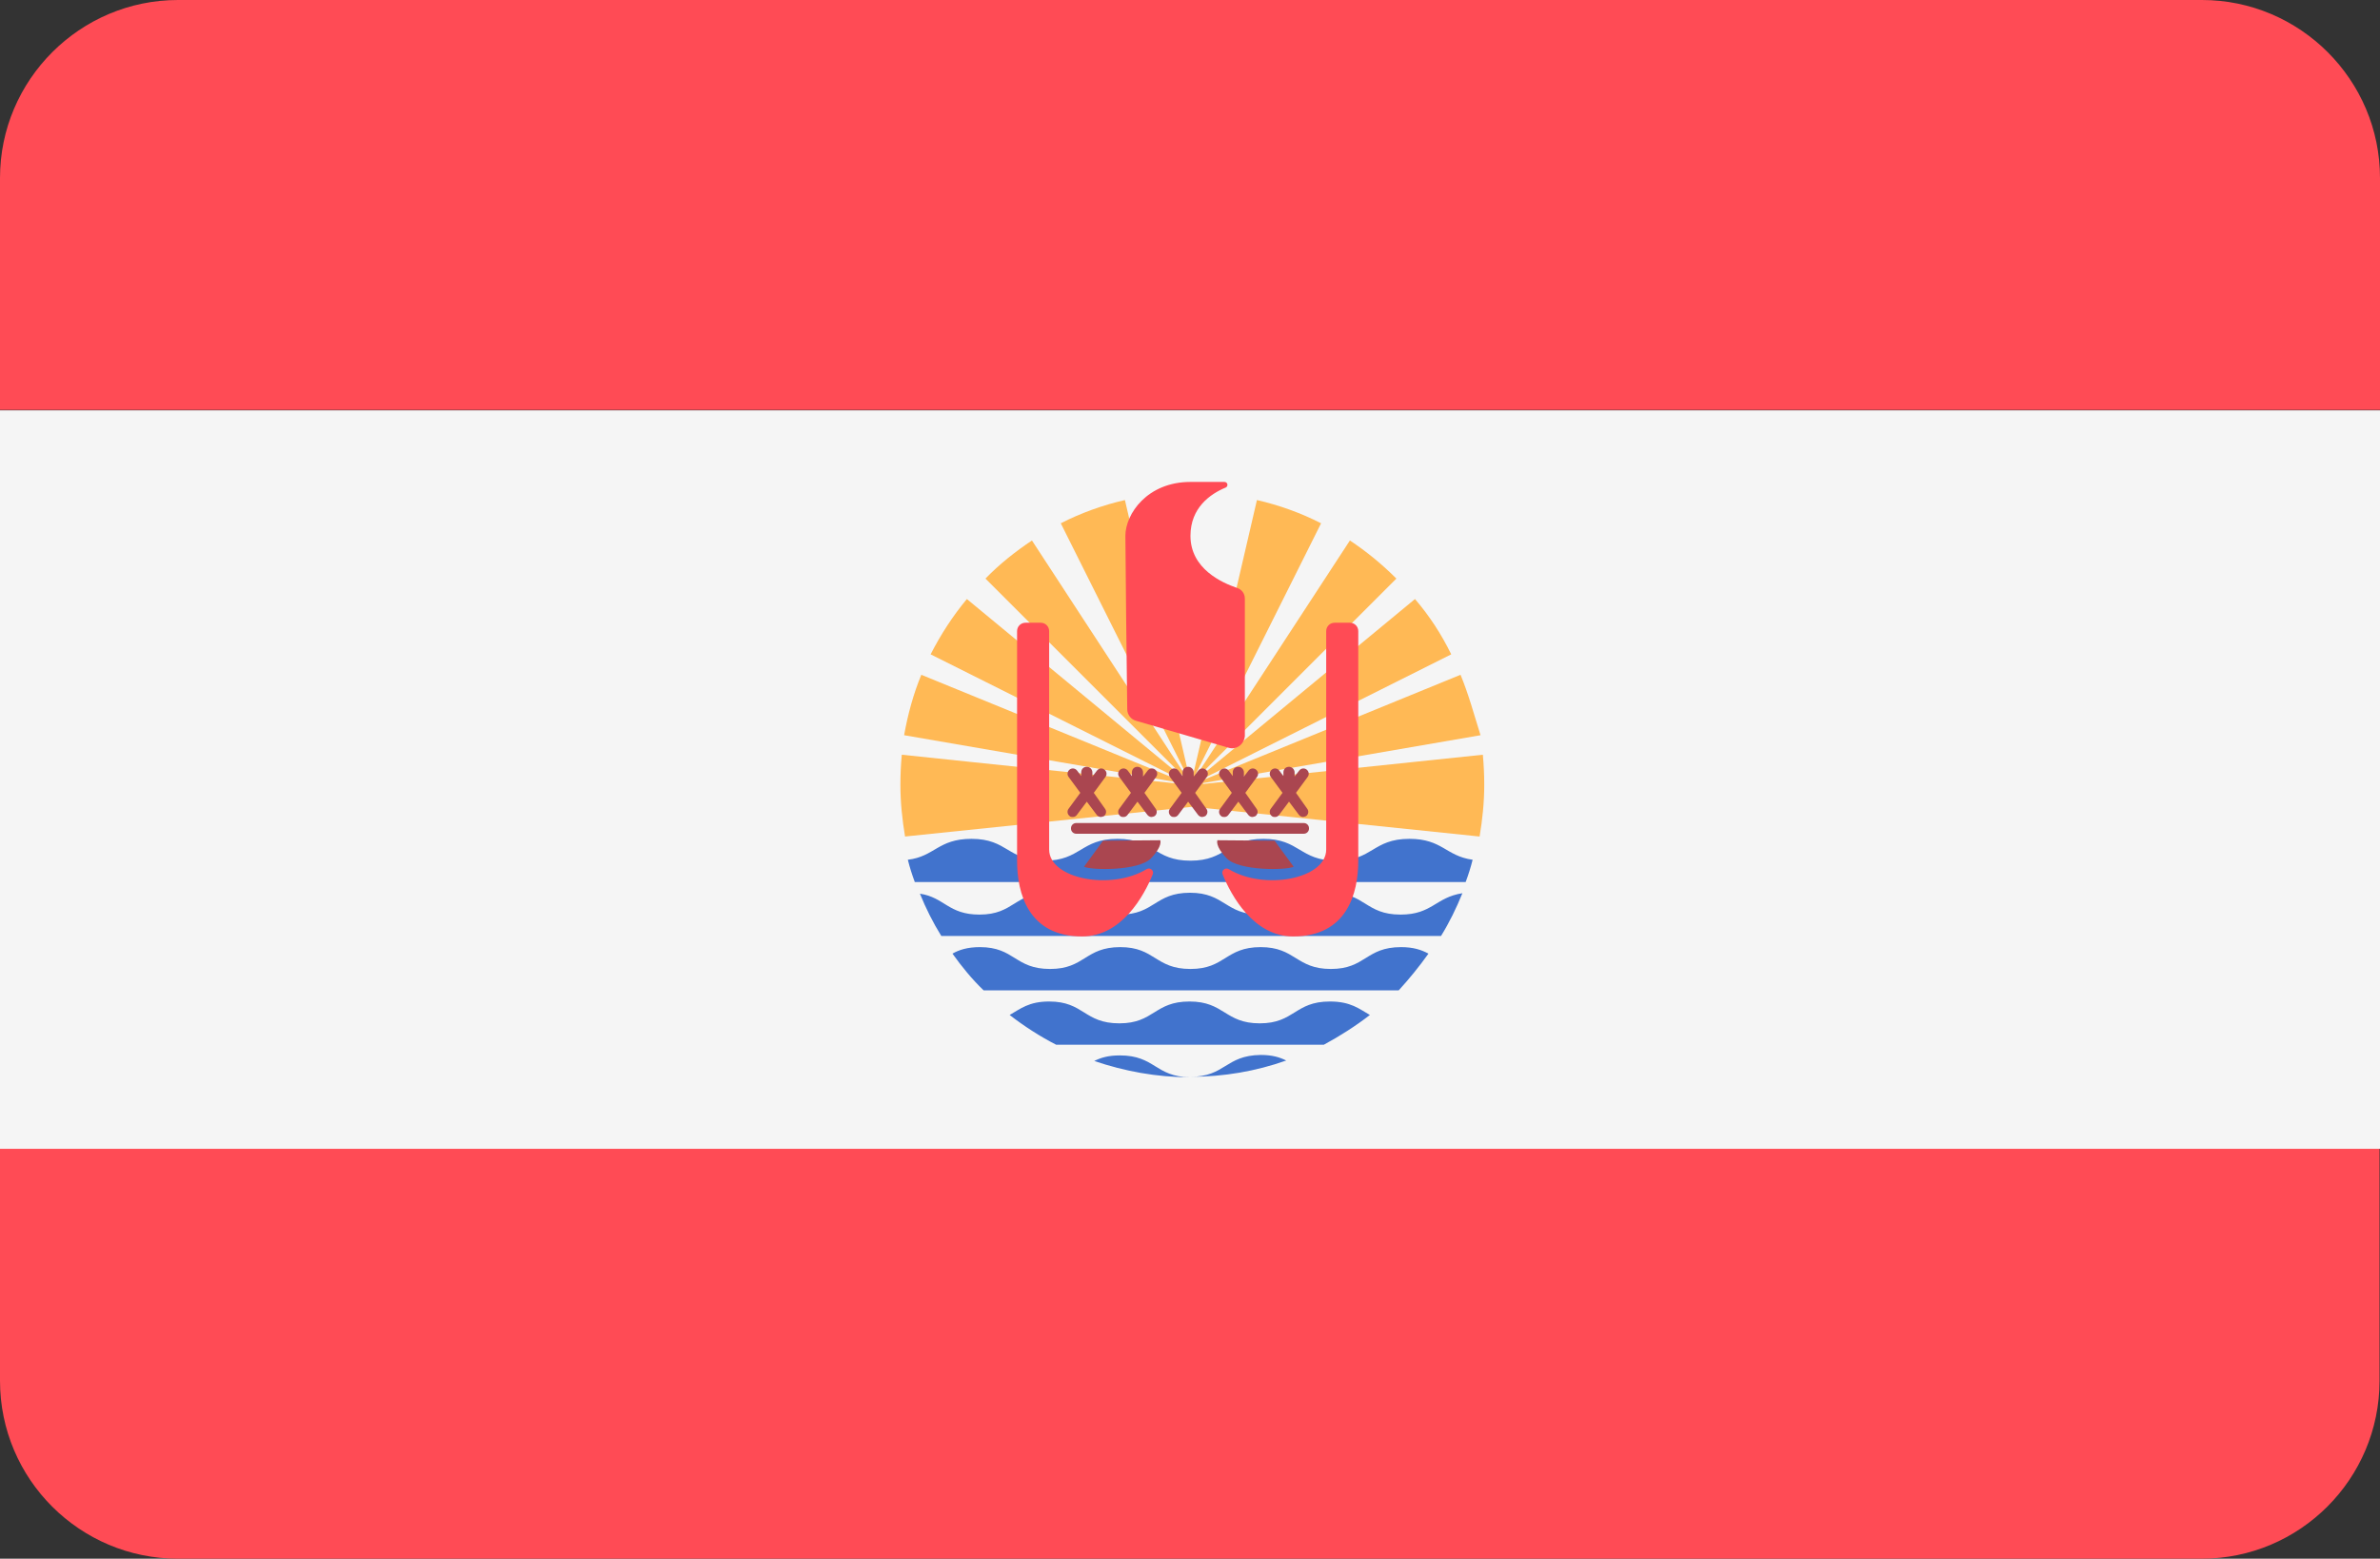 <?xml version="1.0" encoding="utf-8"?>
<!-- Generator: Adobe Illustrator 23.0.2, SVG Export Plug-In . SVG Version: 6.00 Build 0)  -->
<svg version="1.1" id="Layer_1" xmlns="http://www.w3.org/2000/svg" xmlns:xlink="http://www.w3.org/1999/xlink" x="0px" y="0px"
	 viewBox="0 0 512 335.4" style="enable-background:new 0 0 512 335.4;" xml:space="preserve">
<rect x="0" y="0" width="512" height="335.4" fill="#333333" stroke="none"/>
<style type="text/css">
	.st0{fill:#FF4B55;}
	.st1{fill:#F5F5F5;}
	.st2{fill:#FFB955;}
	.st3{fill:#4173CD;}
	.st4{fill:#AA4650;}
</style>
<g>
	<path class="st0" d="M0,297.1c0,21.2,17.2,38.3,38.3,38.3h435.3c21.2,0,38.3-17.2,38.3-38.3v-49.9H0V297.1z"/>
	<path class="st0" d="M473.7,0H38.3C17.2,0,0,17.2,0,38.3v49.9h512V38.3C512,17.2,494.8,0,473.7,0z"/>
</g>
<rect y="88.3" class="st1" width="512" height="158.9"/>
<path class="st2" d="M314.2,145.2l-56,22.9c0-0.1,0-0.1-0.1-0.2l54.1-27.1c-2.1-4.3-4.7-8.3-7.8-11.9l-46.7,38.6
	c0-0.1-0.1-0.1-0.1-0.2l42.8-42.8c-3.1-3.1-6.4-5.8-10-8.2L257.3,167c-0.1-0.1-0.1-0.1-0.2-0.2l27.1-54.2c-4.3-2.2-9-3.9-13.8-5
	l-13.7,59c-0.2,0-0.3-0.1-0.5-0.1s-0.4,0.1-0.5,0.1l-13.7-59c-4.8,1.1-9.5,2.8-13.8,5l27.1,54.2c-0.1,0-0.1,0.1-0.2,0.2l-33.1-50.7
	c-3.6,2.4-7,5.1-10,8.2l42.8,42.8c-0.1,0.1-0.1,0.1-0.1,0.2l-46.7-38.6c-3,3.6-5.6,7.6-7.8,11.9l54.1,27.1c0,0.1-0.1,0.1-0.1,0.2
	l-56-22.9c-1.7,4.1-2.9,8.5-3.7,13l59.7,10.3c0,0.1,0,0.1,0,0.2l-60.2-6.3c-0.2,2.1-0.3,4.3-0.3,6.5c0,3.8,0.4,7.5,1,11.1l61.8-6.4
	l61.8,6.4c0.6-3.6,1-7.3,1-11.1c0-2.2-0.1-4.3-0.3-6.5l-60.2,6.3c0-0.1,0-0.1,0-0.2l59.7-10.3C317.1,153.7,315.9,149.3,314.2,145.2z
	"/>
<g>
	<path class="st3" d="M195.3,185c0.4,1.6,0.9,3.2,1.5,4.8h118.5c0.6-1.6,1.1-3.2,1.5-4.8c-5.8-0.8-6.5-4.5-13.6-4.5
		c-7.9,0-7.9,4.7-15.7,4.7c-7.9,0-7.9-4.7-15.7-4.7c-7.9,0-7.9,4.7-15.7,4.7c-7.8,0-7.8-4.7-15.7-4.7c-7.9,0-7.9,4.7-15.7,4.7
		c-7.9,0-7.9-4.7-15.7-4.7C201.8,180.5,201.1,184.3,195.3,185z"/>
	<path class="st3" d="M301.3,196.8c-7.6,0-7.6-4.7-15.1-4.7c-7.6,0-7.6,4.7-15.1,4.7s-7.6-4.7-15.1-4.7c-7.6,0-7.6,4.7-15.1,4.7
		c-7.6,0-7.6-4.7-15.1-4.7c-7.6,0-7.6,4.7-15.1,4.7c-6.7,0-7.5-3.7-12.8-4.5c1.3,3.2,2.8,6.2,4.6,9.1h99h0h8.5
		c1.8-2.9,3.3-6,4.6-9.2C308.8,193.1,308.1,196.8,301.3,196.8z"/>
	<path class="st3" d="M307.3,205.2c-1.5-0.8-3.2-1.4-5.9-1.4c-7.6,0-7.6,4.7-15.1,4.7s-7.6-4.7-15.1-4.7c-7.6,0-7.6,4.7-15.1,4.7
		c-7.6,0-7.6-4.7-15.1-4.7c-7.6,0-7.6,4.7-15.1,4.7c-7.6,0-7.6-4.7-15.1-4.7c-2.7,0-4.5,0.6-5.9,1.4c2,2.8,4.2,5.5,6.7,7.9h89.3
		C303.1,210.7,305.3,208,307.3,205.2z"/>
	<path class="st3" d="M294.7,218.4c-2.3-1.3-4.1-2.9-8.6-2.9c-7.6,0-7.6,4.7-15.1,4.7s-7.6-4.7-15.1-4.7c-7.6,0-7.6,4.7-15.1,4.7
		c-7.6,0-7.6-4.7-15.1-4.7c-4.4,0-6.2,1.6-8.5,2.9c3.1,2.4,6.5,4.6,10,6.4h57.6C288.3,222.9,291.6,220.8,294.7,218.4z"/>
	<path class="st3" d="M240.9,227.1c-2.5,0-4.1,0.5-5.5,1.2c6.5,2.2,13.4,3.5,20.6,3.5h0C248.5,231.7,248.5,227.1,240.9,227.1z"/>
	<path class="st3" d="M256.1,231.7c7.2,0,14.1-1.2,20.6-3.5c-1.4-0.7-3-1.2-5.5-1.2C263.6,227.1,263.6,231.7,256.1,231.7z"/>
</g>
<g>
	<path class="st0" d="M264.3,160.9l-19.9-5.8c-1.1-0.3-1.9-1.3-1.9-2.5c-0.1-7.4-0.4-33.3-0.4-37.3c0-4.7,4.7-11.6,14-11.6h7.3
		c0.7,0,0.9,0.9,0.3,1.2c-3.4,1.4-7.6,4.4-7.6,10.4c0,7.1,6.8,10.1,10,11.2c1,0.3,1.7,1.2,1.7,2.3v29.6
		C267.6,160.2,266,161.4,264.3,160.9z"/>
	<path class="st0" d="M246.7,187c0.7-0.4,1.6,0.3,1.3,1.1c-1.9,4.7-6.7,13.4-15.2,13.4c-11.6,0-14-9.3-14-16.3v-49.4
		c0-1,0.8-1.8,1.8-1.8h3.3c1,0,1.8,0.8,1.8,1.8v47C225.7,189.1,239,191.7,246.7,187z"/>
	<path class="st0" d="M264.3,187c-0.7-0.4-1.6,0.3-1.3,1.1c1.9,4.7,6.7,13.4,15.2,13.4c11.6,0,14-9.3,14-16.3v-49.4
		c0-1-0.8-1.8-1.8-1.8h-3.3c-1,0-1.8,0.8-1.8,1.8v47C285.3,189.1,272,191.7,264.3,187z"/>
</g>
<g>
	<path class="st4" d="M280.5,179.4h-49c-0.6,0-1.1-0.5-1.1-1.1v-0.1c0-0.6,0.5-1.1,1.1-1.1h49c0.6,0,1.1,0.5,1.1,1.1v0.1
		C281.6,178.9,281.1,179.4,280.5,179.4z"/>
	<path class="st4" d="M235.3,170.6l2.5-3.4c0.4-0.5,0.3-1.2-0.2-1.6c-0.5-0.4-1.2-0.3-1.6,0.2l-1,1.3v-0.9c0-0.6-0.5-1.2-1.2-1.2
		s-1.2,0.5-1.2,1.2v0.8l-0.9-1.2c-0.4-0.5-1.1-0.6-1.6-0.2s-0.6,1.1-0.2,1.6l2.5,3.4l-2.5,3.4c-0.4,0.5-0.3,1.2,0.2,1.6
		c0.2,0.2,0.5,0.2,0.7,0.2c0.4,0,0.7-0.2,0.9-0.5l2.1-2.8l2.1,2.8c0.2,0.3,0.6,0.5,0.9,0.5c0.2,0,0.5-0.1,0.7-0.2
		c0.5-0.4,0.6-1.1,0.2-1.6L235.3,170.6z"/>
	<path class="st4" d="M257.1,170.6l2.5-3.4c0.4-0.5,0.3-1.2-0.2-1.6c-0.5-0.4-1.2-0.3-1.6,0.2l-1,1.3v-0.9c0-0.6-0.5-1.2-1.2-1.2
		s-1.2,0.5-1.2,1.2v0.8l-0.9-1.2c-0.4-0.5-1.1-0.6-1.6-0.2s-0.6,1.1-0.2,1.6l2.5,3.4l-2.5,3.4c-0.4,0.5-0.3,1.2,0.2,1.6
		c0.2,0.2,0.5,0.2,0.7,0.2c0.4,0,0.7-0.2,0.9-0.5l2.1-2.8l2.1,2.8c0.2,0.3,0.6,0.5,0.9,0.5c0.2,0,0.5-0.1,0.7-0.2
		c0.5-0.4,0.6-1.1,0.2-1.6L257.1,170.6z"/>
	<path class="st4" d="M246.2,170.6l2.5-3.4c0.4-0.5,0.3-1.2-0.2-1.6c-0.5-0.4-1.2-0.3-1.6,0.2l-1,1.3v-0.9c0-0.6-0.5-1.2-1.2-1.2
		s-1.2,0.5-1.2,1.2v0.8l-0.9-1.2c-0.4-0.5-1.1-0.6-1.6-0.2s-0.6,1.1-0.2,1.6l2.5,3.4l-2.5,3.4c-0.4,0.5-0.3,1.2,0.2,1.6
		c0.2,0.2,0.5,0.2,0.7,0.2c0.4,0,0.7-0.2,0.9-0.5l2.1-2.8l2.1,2.8c0.2,0.3,0.6,0.5,0.9,0.5c0.2,0,0.5-0.1,0.7-0.2
		c0.5-0.4,0.6-1.1,0.2-1.6L246.2,170.6z"/>
	<path class="st4" d="M267.9,170.6l2.5-3.4c0.4-0.5,0.3-1.2-0.2-1.6c-0.5-0.4-1.2-0.3-1.6,0.2l-1,1.3v-0.9c0-0.6-0.5-1.2-1.2-1.2
		s-1.2,0.5-1.2,1.2v0.8l-0.9-1.2c-0.4-0.5-1.1-0.6-1.6-0.2c-0.5,0.4-0.6,1.1-0.2,1.6l2.5,3.4l-2.5,3.4c-0.4,0.5-0.3,1.2,0.2,1.6
		c0.2,0.2,0.5,0.2,0.7,0.2c0.4,0,0.7-0.2,0.9-0.5l2.1-2.8l2.1,2.8c0.2,0.3,0.6,0.5,0.9,0.5c0.2,0,0.5-0.1,0.7-0.2
		c0.5-0.4,0.6-1.1,0.2-1.6L267.9,170.6z"/>
	<path class="st4" d="M278.8,170.6l2.5-3.4c0.4-0.5,0.3-1.2-0.2-1.6c-0.5-0.4-1.2-0.3-1.6,0.2l-1,1.3v-0.9c0-0.6-0.5-1.2-1.2-1.2
		s-1.2,0.5-1.2,1.2v0.8l-0.9-1.2c-0.4-0.5-1.1-0.6-1.6-0.2c-0.5,0.4-0.6,1.1-0.2,1.6l2.5,3.4l-2.5,3.4c-0.4,0.5-0.3,1.2,0.2,1.6
		c0.2,0.2,0.5,0.2,0.7,0.2c0.4,0,0.7-0.2,0.9-0.5l2.1-2.8l2.1,2.8c0.2,0.3,0.6,0.5,0.9,0.5c0.2,0,0.5-0.1,0.7-0.2
		c0.5-0.4,0.6-1.1,0.2-1.6L278.8,170.6z"/>
	<path class="st4" d="M233.2,186.5c1.7,0.8,11.8,0.9,14.4-1.8s2-3.9,2-3.9l-12.3,0.1L233.2,186.5z"/>
	<path class="st4" d="M278.3,186.5c-1.7,0.8-11.8,0.9-14.4-1.8s-2-3.9-2-3.9l12.3,0.1L278.3,186.5z"/>
</g>
</svg>
